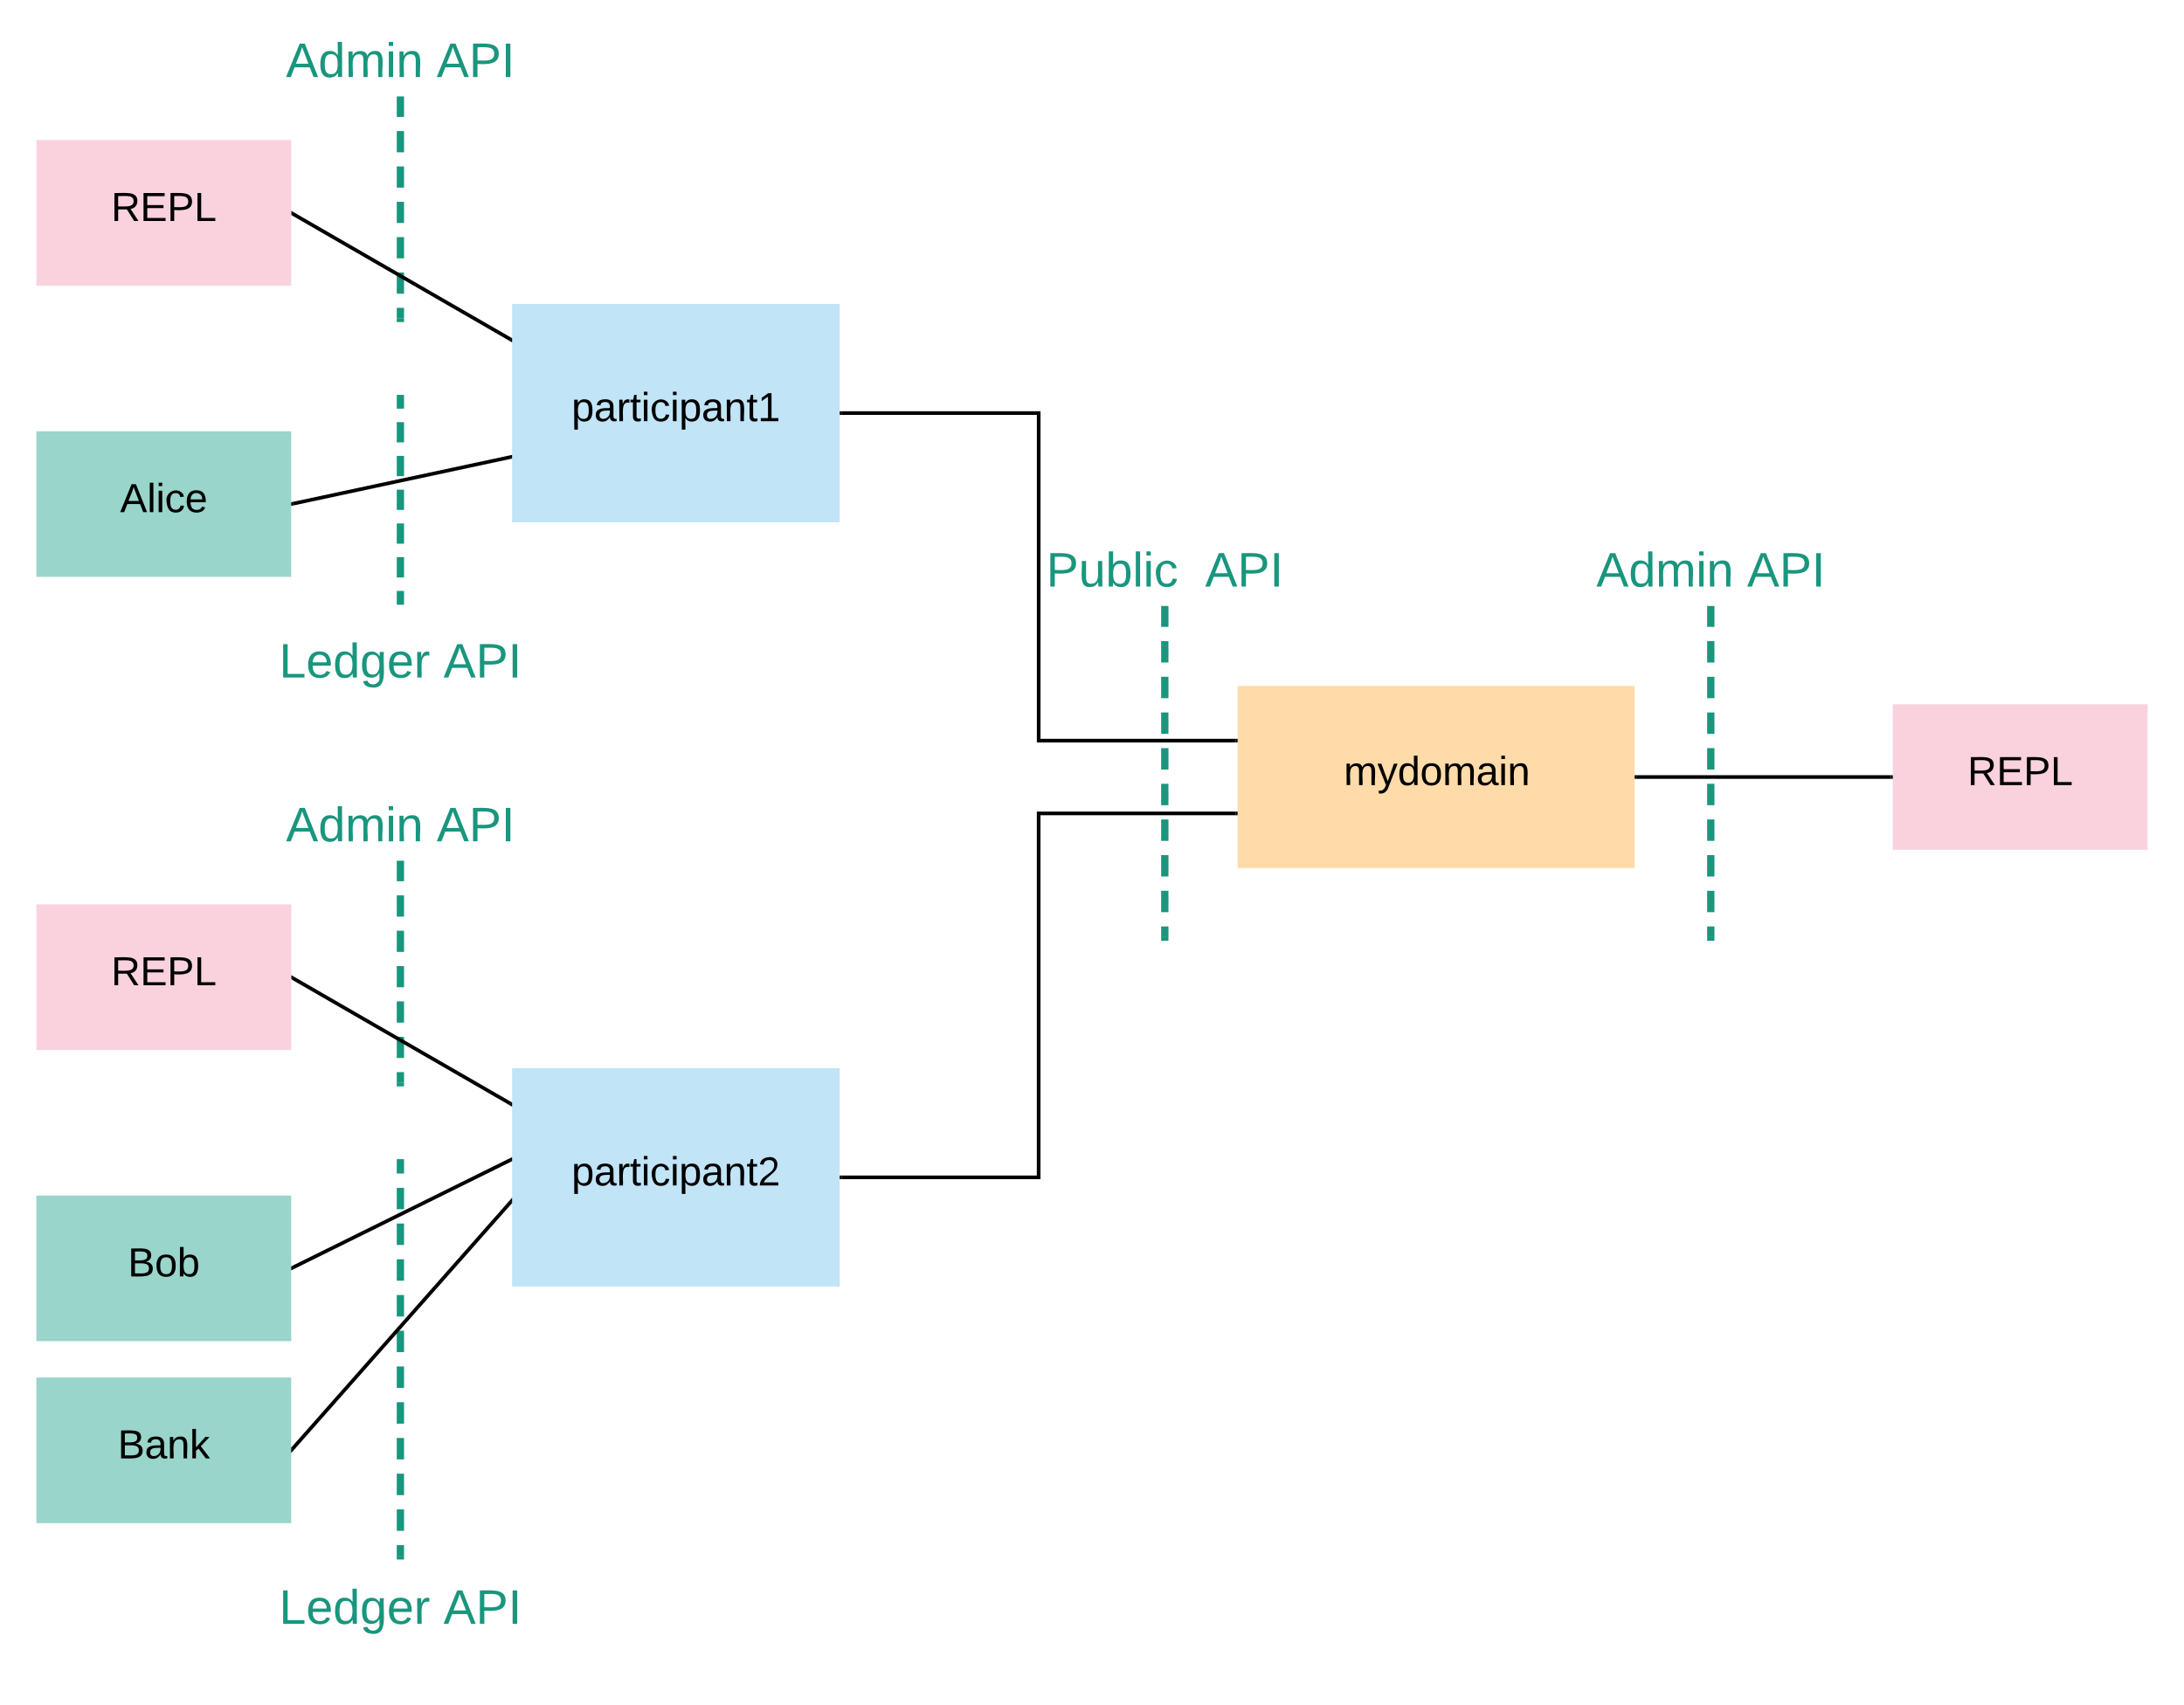 <svg xmlns="http://www.w3.org/2000/svg" xmlns:xlink="http://www.w3.org/1999/xlink" xmlns:lucid="lucid" width="1200" height="937"><g transform="translate(-160 -43)" lucid:page-tab-id="0_0"><path d="M441.38 210h180v120h-180z" stroke="#000" stroke-opacity="0" stroke-width="2" fill="#c1e4f7"/><use xlink:href="#a" transform="matrix(1,0,0,1,446.375,215) translate(27.685 59.444)"/><path d="M180 280h140v80H180z" stroke="#000" stroke-opacity="0" stroke-width="2" fill="#99d5ca"/><use xlink:href="#b" transform="matrix(1,0,0,1,185,285) translate(40.988 39.444)"/><path d="M320.98 319.8l119.42-25.6" stroke="#000" stroke-width="2" fill="none"/><path d="M321.2 320.76l-1.2.26v-2.04l.8-.17zM441.38 295.02l-.8.17-.42-1.96 1.2-.26z"/><path d="M380 262v111.33" fill="none"/><path d="M380 262v5.57m0 7.42v11.12m0 7.42v11.14m0 7.42v11.13m0 7.43v11.13m0 7.4v11.14m0 7.43v5.56M380 262.05V260M380 373.28v2.05" stroke="#19967d" stroke-width="4" fill="none"/><path d="M460 380v60H300v-60z" stroke="#000" stroke-opacity="0" stroke-width="2" fill="#fff" fill-opacity="0"/><use xlink:href="#c" transform="matrix(1,-2.4492935982947064e-16,2.4492935982947064e-16,1,305,385) translate(8.37 30.333)"/><use xlink:href="#d" transform="matrix(1,-2.4492935982947064e-16,2.4492935982947064e-16,1,305,385) translate(98.667 30.333)"/><path d="M382 218h-4v-5.83h4zm0-13.6h-4v-11.66h4zm0-19.43h-4V173.3h4zm0-19.43h-4V153.9h4zm0-19.43h-4v-11.64h4zm0-19.4h-4v-11.67h4zm0-19.44h-4V96h4z" fill="#19967d"/><path d="M382 220h-4v-2.05h4z" fill="#19967d"/><path fill="#19967d"/><use xlink:href="#e" transform="matrix(1,0,0,1,317.111,64) translate(0 21.333)"/><use xlink:href="#d" transform="matrix(1,0,0,1,317.111,64) translate(82.815 21.333)"/><path d="M320.87 160.5l119.64 69" stroke="#000" stroke-width="2" fill="none"/><path d="M321.4 159.65l-1 1.73-.4-.23v-2.3zM441.38 228.85v2.3l-1.4-.8 1-1.73z"/><path d="M840 420h218.14v100H840z" stroke="#000" stroke-opacity="0" stroke-width="2" fill="#ffdba9"/><use xlink:href="#f" transform="matrix(1,0,0,1,845,425) translate(53.358 49.444)"/><path d="M731.7 449H839v2H729.7V271H622.36v-2H731.7z"/><path d="M622.4 271h-1.02v-2h1.02zM840 451h-1.03v-2H840z"/><path d="M441.38 630h180v120h-180z" stroke="#000" stroke-opacity="0" stroke-width="2" fill="#c1e4f7"/><use xlink:href="#g" transform="matrix(1,0,0,1,446.375,635) translate(27.685 59.444)"/><path d="M180 700h140v80H180z" stroke="#000" stroke-opacity="0" stroke-width="2" fill="#99d5ca"/><use xlink:href="#h" transform="matrix(1,0,0,1,185,705) translate(45.247 39.444)"/><path d="M320.9 739.56l119.58-59.12" stroke="#000" stroke-width="2" fill="none"/><path d="M321.36 740.44l-1.36.68v-2.24l.48-.23zM441.38 681.12l-.48.23-.9-1.8 1.38-.67z"/><path d="M380 682v216" fill="none"/><path d="M380 682v5.9m0 7.85v11.78m0 7.85v11.78m0 7.86v11.78m0 7.85v11.8m0 7.84v11.77m0 7.86v11.78m0 7.86v11.8m0 7.84v11.78m0 7.86v11.78m0 7.85v11.78m0 7.86v5.9M380 682.05V680" stroke="#19967d" stroke-width="4" fill="none"/><path d="M382 900h-4v-2.05h4z" fill="#19967d"/><path d="M460 900v60H300v-60z" stroke="#000" stroke-opacity="0" stroke-width="2" fill="#fff" fill-opacity="0"/><use xlink:href="#c" transform="matrix(1,-2.4492935982947064e-16,2.4492935982947064e-16,1,305,905) translate(8.37 30.333)"/><use xlink:href="#d" transform="matrix(1,-2.4492935982947064e-16,2.4492935982947064e-16,1,305,905) translate(98.667 30.333)"/><path d="M180 800h140v80H180z" stroke="#000" stroke-opacity="0" stroke-width="2" fill="#99d5ca"/><use xlink:href="#i" transform="matrix(1,0,0,1,185,805) translate(39.691 39.444)"/><path d="M320.66 839.25L440.7 703.42" stroke="#000" stroke-width="2" fill="none"/><path d="M321.43 839.9l-1.43 1.6v-2.87zM441.38 704.04l-1.43-1.27 1.43-1.6z"/><path d="M382 638h-4v-5.83h4zm0-13.6h-4v-11.66h4zm0-19.43h-4V593.3h4zm0-19.43h-4V573.9h4zm0-19.43h-4v-11.64h4zm0-19.4h-4v-11.67h4zm0-19.44h-4V516h4z" fill="#19967d"/><path d="M382 640h-4v-2.05h4z" fill="#19967d"/><path fill="#19967d"/><use xlink:href="#e" transform="matrix(1,0,0,1,317.111,484) translate(0 21.333)"/><use xlink:href="#d" transform="matrix(1,0,0,1,317.111,484) translate(82.815 21.333)"/><path d="M320.87 580.5l119.64 69" stroke="#000" stroke-width="2" fill="none"/><path d="M321.4 579.65l-1 1.73-.4-.23v-2.3zM441.38 648.85v2.3l-1.4-.8 1-1.73z"/><path d="M180 120h140v80H180z" stroke="#000" stroke-opacity="0" stroke-width="2" fill="#f9d2de"/><use xlink:href="#j" transform="matrix(1,0,0,1,185,125) translate(36.019 39.444)"/><path d="M180 540h140v80H180z" stroke="#000" stroke-opacity="0" stroke-width="2" fill="#f9d2de"/><use xlink:href="#j" transform="matrix(1,0,0,1,185,545) translate(36.019 39.444)"/><path d="M622.38 690h108.3V490H839" stroke="#000" stroke-width="2" fill="none"/><path d="M622.4 691h-1.02v-2h1.02zM840 491h-1.03v-2H840z"/><path d="M1200 430h140v80h-140z" stroke="#000" stroke-opacity="0" stroke-width="2" fill="#f9d2de"/><use xlink:href="#j" transform="matrix(1,0,0,1,1205,435) translate(36.019 39.444)"/><path d="M1102 558h-4v-5.88h4zm0-13.72h-4v-11.76h4zm0-19.6h-4v-11.76h4zm0-19.6h-4v-11.76h4zm0-19.6h-4v-11.76h4zm0-19.6h-4v-11.76h4zm0-19.6h-4v-11.76h4zm0-19.6h-4v-11.76h4zm0-19.6h-4v-11.76h4zm0-19.6h-4V376h4z" fill="#19967d"/><path d="M1102 560h-4v-2.05h4z" fill="#19967d"/><path fill="#19967d"/><use xlink:href="#e" transform="matrix(1,0,0,1,1037.111,344) translate(0 21.333)"/><use xlink:href="#d" transform="matrix(1,0,0,1,1037.111,344) translate(82.815 21.333)"/><path d="M1059.14 470H1199" stroke="#000" stroke-width="2" fill="none"/><path d="M1059.16 471h-1.02v-2h1.02zM1200 471h-1.03v-2h1.03z"/><path d="M802 558h-4v-5.88h4zm0-13.72h-4v-11.76h4zm0-19.6h-4v-11.76h4zm0-19.6h-4v-11.76h4zm0-19.6h-4v-11.76h4zm0-19.6h-4v-11.76h4zm0-19.6h-4v-11.76h4zm0-19.6h-4v-11.76h4zm0-19.6h-4v-11.76h4zm0-19.6h-4V376h4z" fill="#19967d"/><path d="M802 560h-4v-2.05h4z" fill="#19967d"/><path fill="#19967d"/><g><use xlink:href="#k" transform="matrix(1,0,0,1,734.889,344) translate(0 21.333)"/><use xlink:href="#l" transform="matrix(1,0,0,1,734.889,344) translate(87.259 21.333)"/></g><defs><path d="M115-194c55 1 70 41 70 98S169 2 115 4C84 4 66-9 55-30l1 105H24l-1-265h31l2 30c10-21 28-34 59-34zm-8 174c40 0 45-34 45-75s-6-73-45-74c-42 0-51 32-51 76 0 43 10 73 51 73" id="m"/><path d="M141-36C126-15 110 5 73 4 37 3 15-17 15-53c-1-64 63-63 125-63 3-35-9-54-41-54-24 1-41 7-42 31l-33-3c5-37 33-52 76-52 45 0 72 20 72 64v82c-1 20 7 32 28 27v20c-31 9-61-2-59-35zM48-53c0 20 12 33 32 33 41-3 63-29 60-74-43 2-92-5-92 41" id="n"/><path d="M114-163C36-179 61-72 57 0H25l-1-190h30c1 12-1 29 2 39 6-27 23-49 58-41v29" id="o"/><path d="M59-47c-2 24 18 29 38 22v24C64 9 27 4 27-40v-127H5v-23h24l9-43h21v43h35v23H59v120" id="p"/><path d="M24-231v-30h32v30H24zM24 0v-190h32V0H24" id="q"/><path d="M96-169c-40 0-48 33-48 73s9 75 48 75c24 0 41-14 43-38l32 2c-6 37-31 61-74 61-59 0-76-41-82-99-10-93 101-131 147-64 4 7 5 14 7 22l-32 3c-4-21-16-35-41-35" id="r"/><path d="M117-194c89-4 53 116 60 194h-32v-121c0-31-8-49-39-48C34-167 62-67 57 0H25l-1-190h30c1 10-1 24 2 32 11-22 29-35 61-36" id="s"/><path d="M27 0v-27h64v-190l-56 39v-29l58-41h29v221h61V0H27" id="t"/><g id="a"><use transform="matrix(0.062,0,0,0.062,0,0)" xlink:href="#m"/><use transform="matrix(0.062,0,0,0.062,12.346,0)" xlink:href="#n"/><use transform="matrix(0.062,0,0,0.062,24.691,0)" xlink:href="#o"/><use transform="matrix(0.062,0,0,0.062,32.037,0)" xlink:href="#p"/><use transform="matrix(0.062,0,0,0.062,38.21,0)" xlink:href="#q"/><use transform="matrix(0.062,0,0,0.062,43.086,0)" xlink:href="#r"/><use transform="matrix(0.062,0,0,0.062,54.198,0)" xlink:href="#q"/><use transform="matrix(0.062,0,0,0.062,59.074,0)" xlink:href="#m"/><use transform="matrix(0.062,0,0,0.062,71.42,0)" xlink:href="#n"/><use transform="matrix(0.062,0,0,0.062,83.765,0)" xlink:href="#s"/><use transform="matrix(0.062,0,0,0.062,96.111,0)" xlink:href="#p"/><use transform="matrix(0.062,0,0,0.062,102.284,0)" xlink:href="#t"/></g><path d="M205 0l-28-72H64L36 0H1l101-248h38L239 0h-34zm-38-99l-47-123c-12 45-31 82-46 123h93" id="u"/><path d="M24 0v-261h32V0H24" id="v"/><path d="M100-194c63 0 86 42 84 106H49c0 40 14 67 53 68 26 1 43-12 49-29l28 8c-11 28-37 45-77 45C44 4 14-33 15-96c1-61 26-98 85-98zm52 81c6-60-76-77-97-28-3 7-6 17-6 28h103" id="w"/><g id="b"><use transform="matrix(0.062,0,0,0.062,0,0)" xlink:href="#u"/><use transform="matrix(0.062,0,0,0.062,14.815,0)" xlink:href="#v"/><use transform="matrix(0.062,0,0,0.062,19.691,0)" xlink:href="#q"/><use transform="matrix(0.062,0,0,0.062,24.568,0)" xlink:href="#r"/><use transform="matrix(0.062,0,0,0.062,35.679,0)" xlink:href="#w"/></g><path fill="#19967d" d="M30 0v-248h33v221h125V0H30" id="x"/><path fill="#19967d" d="M100-194c63 0 86 42 84 106H49c0 40 14 67 53 68 26 1 43-12 49-29l28 8c-11 28-37 45-77 45C44 4 14-33 15-96c1-61 26-98 85-98zm52 81c6-60-76-77-97-28-3 7-6 17-6 28h103" id="y"/><path fill="#19967d" d="M85-194c31 0 48 13 60 33l-1-100h32l1 261h-30c-2-10 0-23-3-31C134-8 116 4 85 4 32 4 16-35 15-94c0-66 23-100 70-100zm9 24c-40 0-46 34-46 75 0 40 6 74 45 74 42 0 51-32 51-76 0-42-9-74-50-73" id="z"/><path fill="#19967d" d="M177-190C167-65 218 103 67 71c-23-6-38-20-44-43l32-5c15 47 100 32 89-28v-30C133-14 115 1 83 1 29 1 15-40 15-95c0-56 16-97 71-98 29-1 48 16 59 35 1-10 0-23 2-32h30zM94-22c36 0 50-32 50-73 0-42-14-75-50-75-39 0-46 34-46 75s6 73 46 73" id="A"/><path fill="#19967d" d="M114-163C36-179 61-72 57 0H25l-1-190h30c1 12-1 29 2 39 6-27 23-49 58-41v29" id="B"/><g id="c"><use transform="matrix(0.074,0,0,0.074,0,0)" xlink:href="#x"/><use transform="matrix(0.074,0,0,0.074,14.815,0)" xlink:href="#y"/><use transform="matrix(0.074,0,0,0.074,29.63,0)" xlink:href="#z"/><use transform="matrix(0.074,0,0,0.074,44.444,0)" xlink:href="#A"/><use transform="matrix(0.074,0,0,0.074,59.259,0)" xlink:href="#y"/><use transform="matrix(0.074,0,0,0.074,74.074,0)" xlink:href="#B"/></g><path fill="#19967d" d="M205 0l-28-72H64L36 0H1l101-248h38L239 0h-34zm-38-99l-47-123c-12 45-31 82-46 123h93" id="C"/><path fill="#19967d" d="M30-248c87 1 191-15 191 75 0 78-77 80-158 76V0H30v-248zm33 125c57 0 124 11 124-50 0-59-68-47-124-48v98" id="D"/><path fill="#19967d" d="M33 0v-248h34V0H33" id="E"/><g id="d"><use transform="matrix(0.074,0,0,0.074,0,0)" xlink:href="#C"/><use transform="matrix(0.074,0,0,0.074,17.778,0)" xlink:href="#D"/><use transform="matrix(0.074,0,0,0.074,35.556,0)" xlink:href="#E"/></g><path fill="#19967d" d="M210-169c-67 3-38 105-44 169h-31v-121c0-29-5-50-35-48C34-165 62-65 56 0H25l-1-190h30c1 10-1 24 2 32 10-44 99-50 107 0 11-21 27-35 58-36 85-2 47 119 55 194h-31v-121c0-29-5-49-35-48" id="F"/><path fill="#19967d" d="M24-231v-30h32v30H24zM24 0v-190h32V0H24" id="G"/><path fill="#19967d" d="M117-194c89-4 53 116 60 194h-32v-121c0-31-8-49-39-48C34-167 62-67 57 0H25l-1-190h30c1 10-1 24 2 32 11-22 29-35 61-36" id="H"/><g id="e"><use transform="matrix(0.074,0,0,0.074,0,0)" xlink:href="#C"/><use transform="matrix(0.074,0,0,0.074,17.778,0)" xlink:href="#z"/><use transform="matrix(0.074,0,0,0.074,32.593,0)" xlink:href="#F"/><use transform="matrix(0.074,0,0,0.074,54.741,0)" xlink:href="#G"/><use transform="matrix(0.074,0,0,0.074,60.593,0)" xlink:href="#H"/></g><path d="M210-169c-67 3-38 105-44 169h-31v-121c0-29-5-50-35-48C34-165 62-65 56 0H25l-1-190h30c1 10-1 24 2 32 10-44 99-50 107 0 11-21 27-35 58-36 85-2 47 119 55 194h-31v-121c0-29-5-49-35-48" id="I"/><path d="M179-190L93 31C79 59 56 82 12 73V49c39 6 53-20 64-50L1-190h34L92-34l54-156h33" id="J"/><path d="M85-194c31 0 48 13 60 33l-1-100h32l1 261h-30c-2-10 0-23-3-31C134-8 116 4 85 4 32 4 16-35 15-94c0-66 23-100 70-100zm9 24c-40 0-46 34-46 75 0 40 6 74 45 74 42 0 51-32 51-76 0-42-9-74-50-73" id="K"/><path d="M100-194c62-1 85 37 85 99 1 63-27 99-86 99S16-35 15-95c0-66 28-99 85-99zM99-20c44 1 53-31 53-75 0-43-8-75-51-75s-53 32-53 75 10 74 51 75" id="L"/><g id="f"><use transform="matrix(0.062,0,0,0.062,0,0)" xlink:href="#I"/><use transform="matrix(0.062,0,0,0.062,18.457,0)" xlink:href="#J"/><use transform="matrix(0.062,0,0,0.062,29.568,0)" xlink:href="#K"/><use transform="matrix(0.062,0,0,0.062,41.914,0)" xlink:href="#L"/><use transform="matrix(0.062,0,0,0.062,54.259,0)" xlink:href="#I"/><use transform="matrix(0.062,0,0,0.062,72.716,0)" xlink:href="#n"/><use transform="matrix(0.062,0,0,0.062,85.062,0)" xlink:href="#q"/><use transform="matrix(0.062,0,0,0.062,89.938,0)" xlink:href="#s"/></g><path d="M101-251c82-7 93 87 43 132L82-64C71-53 59-42 53-27h129V0H18c2-99 128-94 128-182 0-28-16-43-45-43s-46 15-49 41l-32-3c6-41 34-60 81-64" id="M"/><g id="g"><use transform="matrix(0.062,0,0,0.062,0,0)" xlink:href="#m"/><use transform="matrix(0.062,0,0,0.062,12.346,0)" xlink:href="#n"/><use transform="matrix(0.062,0,0,0.062,24.691,0)" xlink:href="#o"/><use transform="matrix(0.062,0,0,0.062,32.037,0)" xlink:href="#p"/><use transform="matrix(0.062,0,0,0.062,38.21,0)" xlink:href="#q"/><use transform="matrix(0.062,0,0,0.062,43.086,0)" xlink:href="#r"/><use transform="matrix(0.062,0,0,0.062,54.198,0)" xlink:href="#q"/><use transform="matrix(0.062,0,0,0.062,59.074,0)" xlink:href="#m"/><use transform="matrix(0.062,0,0,0.062,71.42,0)" xlink:href="#n"/><use transform="matrix(0.062,0,0,0.062,83.765,0)" xlink:href="#s"/><use transform="matrix(0.062,0,0,0.062,96.111,0)" xlink:href="#p"/><use transform="matrix(0.062,0,0,0.062,102.284,0)" xlink:href="#M"/></g><path d="M160-131c35 5 61 23 61 61C221 17 115-2 30 0v-248c76 3 177-17 177 60 0 33-19 50-47 57zm-97-11c50-1 110 9 110-42 0-47-63-36-110-37v79zm0 115c55-2 124 14 124-45 0-56-70-42-124-44v89" id="N"/><path d="M115-194c53 0 69 39 70 98 0 66-23 100-70 100C84 3 66-7 56-30L54 0H23l1-261h32v101c10-23 28-34 59-34zm-8 174c40 0 45-34 45-75 0-40-5-75-45-74-42 0-51 32-51 76 0 43 10 73 51 73" id="O"/><g id="h"><use transform="matrix(0.062,0,0,0.062,0,0)" xlink:href="#N"/><use transform="matrix(0.062,0,0,0.062,14.815,0)" xlink:href="#L"/><use transform="matrix(0.062,0,0,0.062,27.16,0)" xlink:href="#O"/></g><path d="M143 0L79-87 56-68V0H24v-261h32v163l83-92h37l-77 82L181 0h-38" id="P"/><g id="i"><use transform="matrix(0.062,0,0,0.062,0,0)" xlink:href="#N"/><use transform="matrix(0.062,0,0,0.062,14.815,0)" xlink:href="#n"/><use transform="matrix(0.062,0,0,0.062,27.16,0)" xlink:href="#s"/><use transform="matrix(0.062,0,0,0.062,39.506,0)" xlink:href="#P"/></g><path d="M233-177c-1 41-23 64-60 70L243 0h-38l-65-103H63V0H30v-248c88 3 205-21 203 71zM63-129c60-2 137 13 137-47 0-61-80-42-137-45v92" id="Q"/><path d="M30 0v-248h187v28H63v79h144v27H63v87h162V0H30" id="R"/><path d="M30-248c87 1 191-15 191 75 0 78-77 80-158 76V0H30v-248zm33 125c57 0 124 11 124-50 0-59-68-47-124-48v98" id="S"/><path d="M30 0v-248h33v221h125V0H30" id="T"/><g id="j"><use transform="matrix(0.062,0,0,0.062,0,0)" xlink:href="#Q"/><use transform="matrix(0.062,0,0,0.062,15.988,0)" xlink:href="#R"/><use transform="matrix(0.062,0,0,0.062,30.802,0)" xlink:href="#S"/><use transform="matrix(0.062,0,0,0.062,45.617,0)" xlink:href="#T"/></g><path fill="#19967d" d="M84 4C-5 8 30-112 23-190h32v120c0 31 7 50 39 49 72-2 45-101 50-169h31l1 190h-30c-1-10 1-25-2-33-11 22-28 36-60 37" id="U"/><path fill="#19967d" d="M115-194c53 0 69 39 70 98 0 66-23 100-70 100C84 3 66-7 56-30L54 0H23l1-261h32v101c10-23 28-34 59-34zm-8 174c40 0 45-34 45-75 0-40-5-75-45-74-42 0-51 32-51 76 0 43 10 73 51 73" id="V"/><path fill="#19967d" d="M24 0v-261h32V0H24" id="W"/><path fill="#19967d" d="M96-169c-40 0-48 33-48 73s9 75 48 75c24 0 41-14 43-38l32 2c-6 37-31 61-74 61-59 0-76-41-82-99-10-93 101-131 147-64 4 7 5 14 7 22l-32 3c-4-21-16-35-41-35" id="X"/><g id="k"><use transform="matrix(0.074,0,0,0.074,0,0)" xlink:href="#D"/><use transform="matrix(0.074,0,0,0.074,17.778,0)" xlink:href="#U"/><use transform="matrix(0.074,0,0,0.074,32.593,0)" xlink:href="#V"/><use transform="matrix(0.074,0,0,0.074,47.407,0)" xlink:href="#W"/><use transform="matrix(0.074,0,0,0.074,53.259,0)" xlink:href="#G"/><use transform="matrix(0.074,0,0,0.074,59.111,0)" xlink:href="#X"/></g><g id="l"><use transform="matrix(0.074,0,0,0.074,0,0)" xlink:href="#C"/><use transform="matrix(0.074,0,0,0.074,17.778,0)" xlink:href="#D"/><use transform="matrix(0.074,0,0,0.074,35.556,0)" xlink:href="#E"/></g></defs></g></svg>